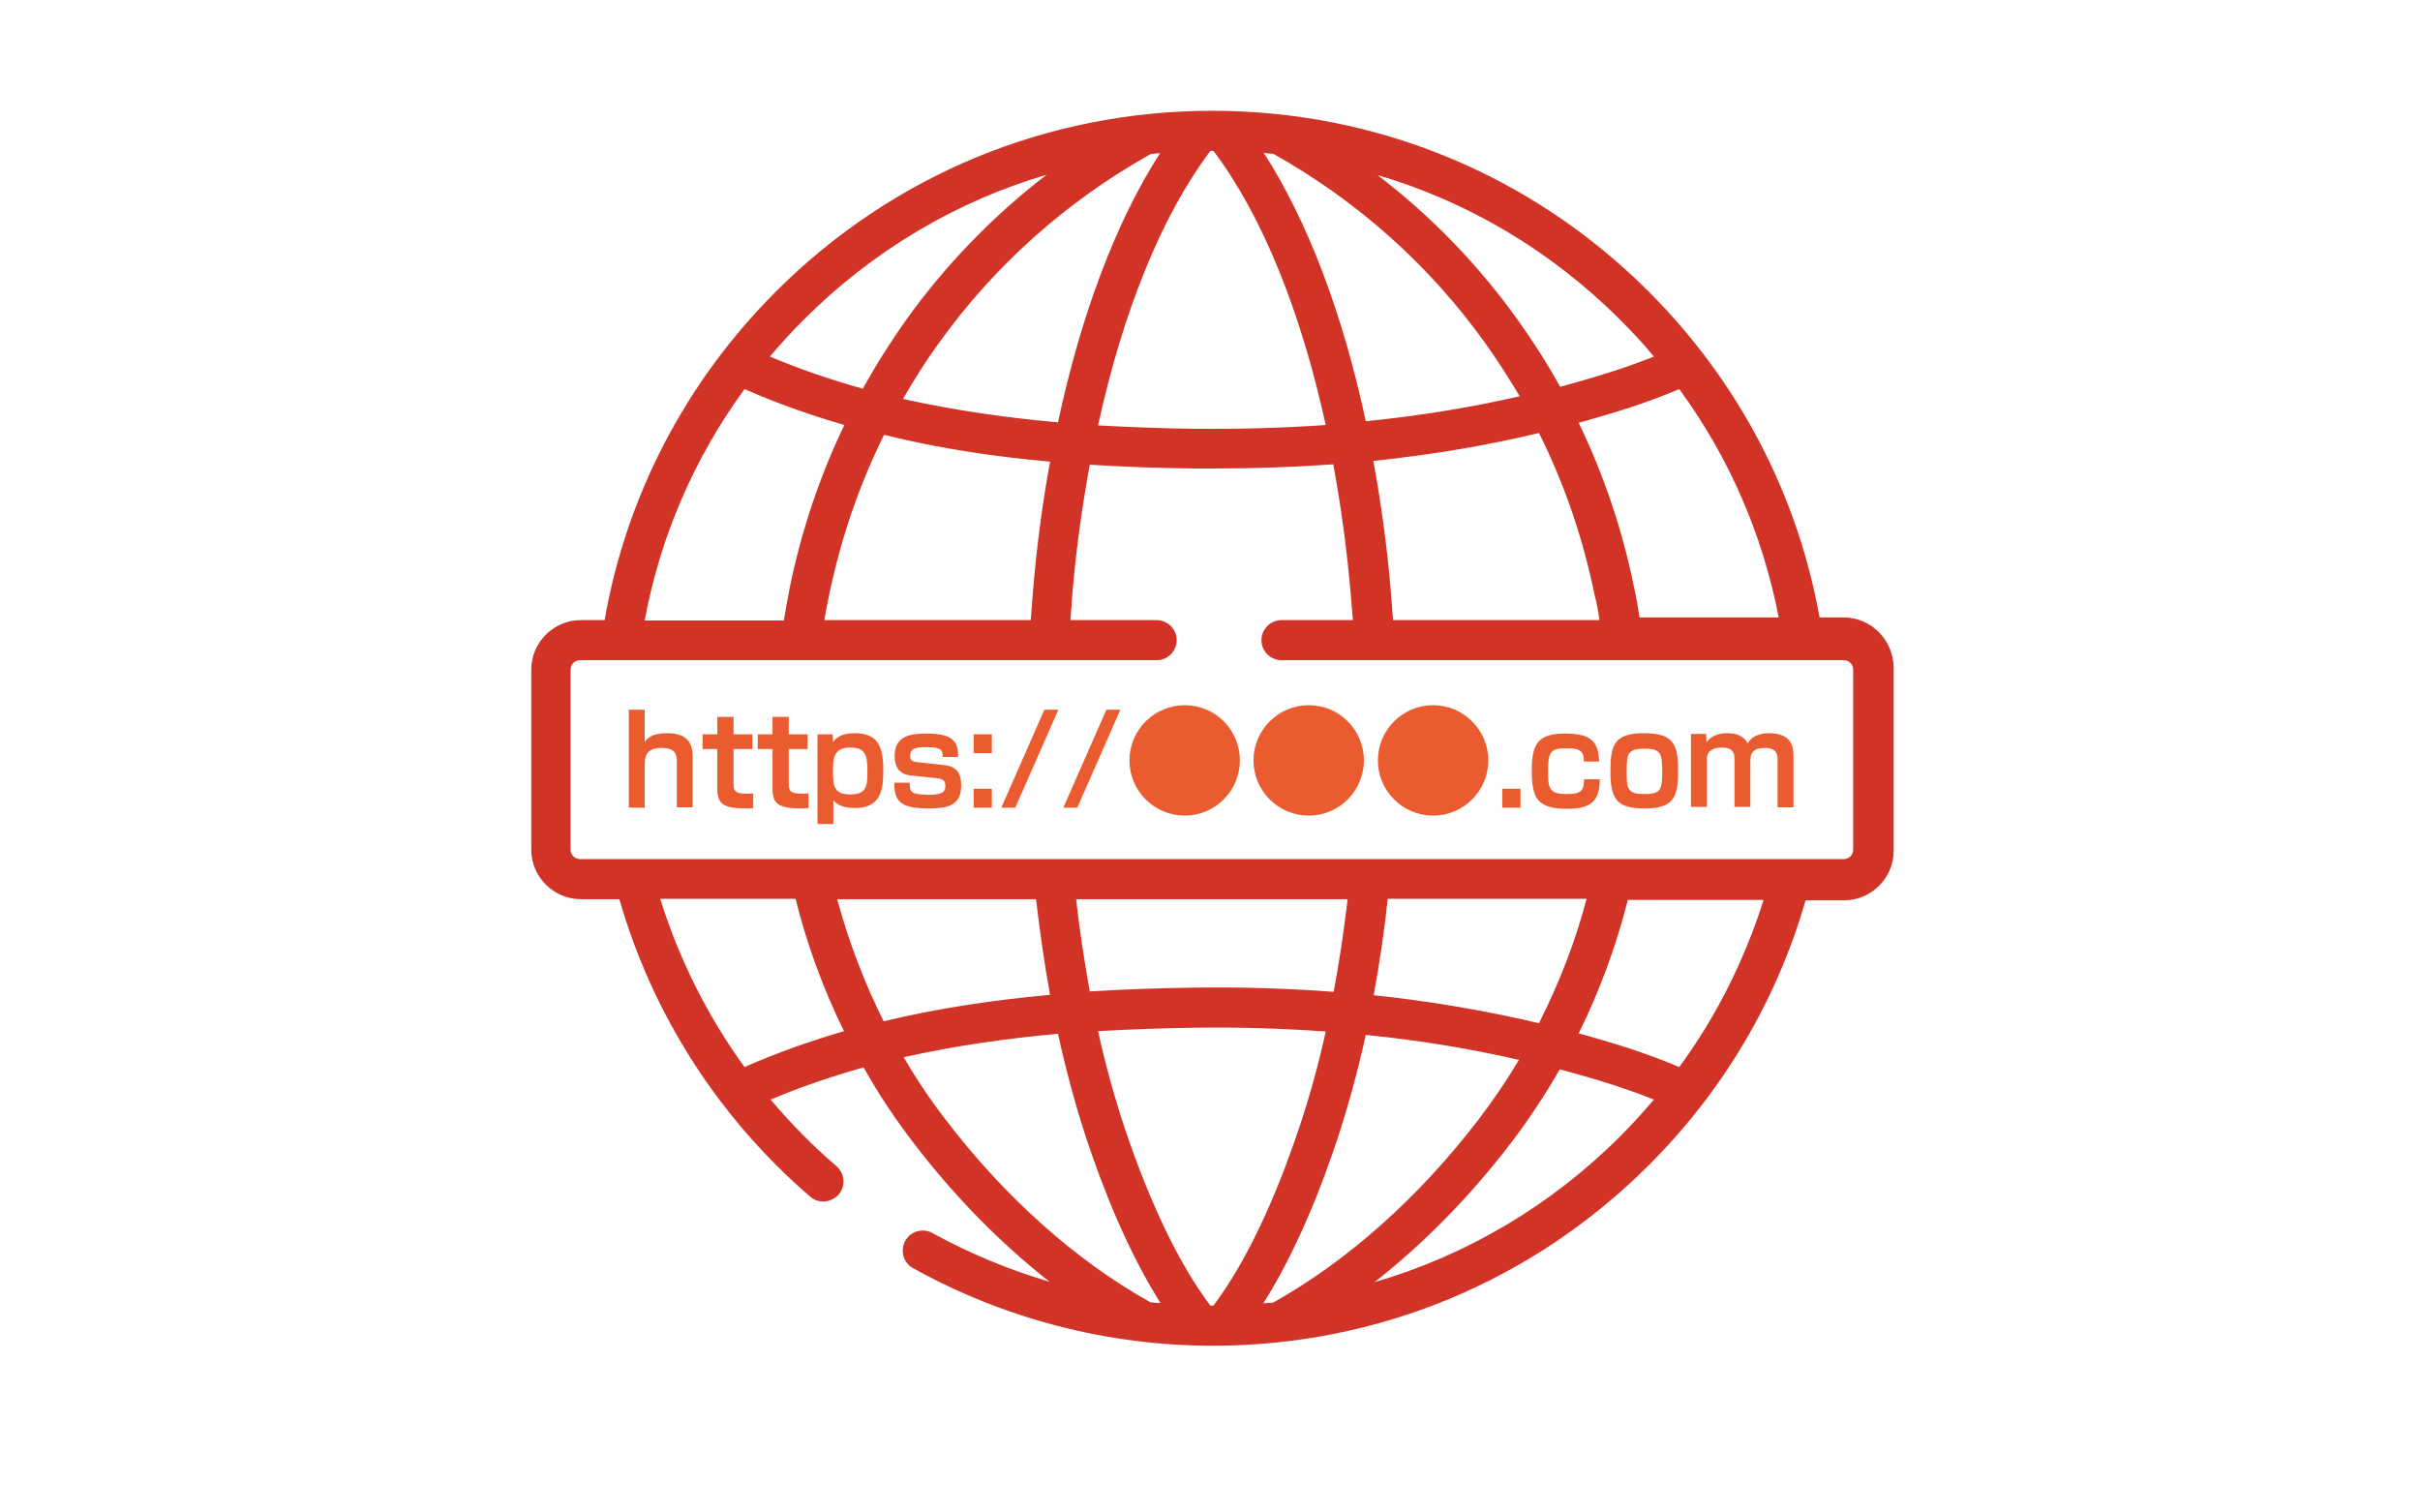 <?xml version="1.0" encoding="utf-8"?>
<!-- Generator: Adobe Illustrator 23.0.3, SVG Export Plug-In . SVG Version: 6.00 Build 0)  -->
<svg version="1.1" id="レイヤー_1" xmlns="http://www.w3.org/2000/svg" xmlns:xlink="http://www.w3.org/1999/xlink" x="0px"
	 y="0px" viewBox="0 0 640 400" style="enable-background:new 0 0 640 400;" xml:space="preserve">
<style type="text/css">
	.st0{fill:#EA5C30;}
	.st1{fill:#D13326;}
</style>
<title>アートボード 1</title>
<g>
	<path class="st0" d="M170.5,187.7v8.6c0.5-0.8,1.6-2.4,5.9-2.4c6.1,0,6.8,3.4,6.8,6.6v13h-4.2v-12.3c0-1.9-0.7-3.4-4-3.4
		c-3.6,0-4.5,1.6-4.5,4.4v11.4h-4.2v-25.9H170.5z"/>
	<path class="st0" d="M189.8,189.6h4.2v4.6h5v3.9h-5v9.2c0,2,0.5,2.6,3.7,2.6c0.8,0,1,0,1.5-0.1v3.9c-0.9,0.1-1.5,0.1-1.9,0.1
		c-6,0-7.6-1.2-7.6-5.2v-10.5h-3.9v-3.9h3.9V189.6z"/>
	<path class="st0" d="M204.4,189.6h4.2v4.6h5v3.9h-5v9.2c0,2,0.5,2.6,3.7,2.6c0.8,0,1,0,1.5-0.1v3.9c-0.9,0.1-1.5,0.1-1.9,0.1
		c-6,0-7.6-1.2-7.6-5.2v-10.5h-3.9v-3.9h3.9V189.6z"/>
	<path class="st0" d="M220.2,194.2l0.1,2c0.7-0.8,1.8-2.3,5.8-2.3c6.9,0,7.5,4.8,7.5,10.2c0,5.7-1.2,9.6-7.6,9.6
		c-3.9,0-5.1-1.5-5.6-2.1v6.3h-4.2v-23.7H220.2z M220.3,204.1c0,3.7,0.2,6,4.6,6c4.5,0,4.5-2.6,4.5-6.3c0-4.4-0.7-6.1-4.6-6.1
		C220.3,197.7,220.3,200.9,220.3,204.1z"/>
	<path class="st0" d="M249.3,200.1c0-1.4,0-2.5-4.2-2.5c-3,0-4.4,0.3-4.4,2.3c0,1,0.3,1.5,2.1,1.7l6.6,0.7c3.1,0.3,4.8,1.6,4.8,5.4
		c0,5.5-3.8,6.1-8.7,6.1c-7.5,0-9-2-9-6.8h4.1c0,2.3,0,3.2,5.2,3.2c4.1,0,4.2-1.3,4.2-2.4c0-1.3-0.5-1.8-2.3-2l-6.7-0.7
		c-1.1-0.1-4.4-0.5-4.4-5.1c0-5.3,3.9-6,8.5-6c8.2,0,8.2,3.2,8.3,6.2H249.3z"/>
	<path class="st0" d="M262.3,194.2v5h-4.8v-5H262.3z M262.3,208.6v5h-4.8v-5H262.3z"/>
	<path class="st0" d="M279.9,187.7l-11.4,25.9h-3.7l11.4-25.9H279.9z"/>
	<path class="st0" d="M296.3,187.7l-11.4,25.9h-3.7l11.4-25.9H296.3z"/>
	<path class="st0" d="M327.9,201.1c0,8-6.5,14.6-14.6,14.6c-8,0-14.6-6.5-14.6-14.6c0-8.1,6.6-14.6,14.6-14.6
		C321.4,186.5,327.9,193,327.9,201.1z"/>
	<path class="st0" d="M360.7,201.1c0,8-6.5,14.6-14.6,14.6c-8,0-14.6-6.5-14.6-14.6c0-8.1,6.6-14.6,14.6-14.6
		C354.2,186.5,360.7,193,360.7,201.1z"/>
	<path class="st0" d="M393.6,201.1c0,8-6.5,14.6-14.6,14.6c-8,0-14.6-6.5-14.6-14.6c0-8.1,6.6-14.6,14.6-14.6
		C387,186.5,393.6,193,393.6,201.1z"/>
	<path class="st0" d="M402.1,208.6v5h-4.8v-5H402.1z"/>
	<path class="st0" d="M418.9,201.4c0-3-1.4-3.5-4.5-3.5c-4.1,0-5,0.6-5,6c0,4.4,0.2,6.1,4.8,6.1c3.4,0,4.8-0.5,4.7-3.9h4.2
		c-0.1,5.8-2.3,7.8-8.7,7.8c-7.7,0-9.3-2.7-9.3-10c0-7,1.4-9.9,8.9-9.9c7.1,0,8.7,2.4,8.9,7.4H418.9z"/>
	<path class="st0" d="M443.8,203.5c0,6.8-0.7,10.3-8.7,10.3c-6.9,0-9.2-1.8-9.2-9.5c0-7.2,0.8-10.4,9-10.4
		C441.9,194,443.8,196.1,443.8,203.5z M434.9,210c4.5,0,4.7-1.3,4.7-6.4c0-4.6-0.7-5.6-4.7-5.6c-4.6,0-4.7,1.5-4.7,6.1
		C430.2,208.5,430.3,210,434.9,210z"/>
	<path class="st0" d="M451.2,194.2l0.1,2.1c0.6-0.7,1.9-2.4,5.4-2.4c1.4,0,4.1,0.1,5.5,2.7c1.5-2.7,4.9-2.7,5.6-2.7
		c5.8,0,6.5,3.4,6.5,5.8v13.8h-4.2v-12.7c0-1.4-0.4-3-3.3-3c-2.3,0-3.9,0.6-3.9,3.4v12.2h-4.2v-12.5c0-1.3,0-3.2-3.3-3.2
		c-4,0-4,2.4-4,3.5v12.2h-4.2v-19.3H451.2z"/>
</g>
<path class="st1" d="M487.6,163.3h-6.4c-5.8-32.5-21.4-62.4-45.2-86.2c-30.8-30.8-71.8-47.8-115.4-47.8s-84.6,17-115.4,47.8
	c-24,24-39.6,54.2-45.3,86.9h-6.3c-7.2,0-13.1,5.9-13.1,13.1v47.6c0,7.2,5.9,13.1,13.1,13.1h10.2c8.7,30.3,26.1,57.7,50.5,78.7
	c2.2,1.9,5.5,1.6,7.5-0.6c1.9-2.2,1.6-5.6-0.6-7.5c-6.3-5.4-12.1-11.3-17.4-17.6c8.1-3.4,16.3-6.2,24.6-8.5
	c3.9,7,8.4,13.7,13.3,20.1c10.8,14.1,22.9,26.4,35.9,36.6c-10.8-3.2-21.2-7.5-31-12.9c-2.6-1.4-5.8-0.5-7.2,2.1
	c-1.4,2.6-0.5,5.8,2.1,7.2c24.1,13.4,51.5,20.5,79.2,20.5c43.6,0,84.6-17,115.4-47.8c19.8-19.8,33.9-43.8,41.4-70h10.2
	c7.2,0,13.1-5.9,13.1-13.1v-48.5C500.7,169.2,494.8,163.3,487.6,163.3z M470.4,163.3h-36.8c-0.4-2.7-0.9-5.5-1.5-8.2
	c-3.1-15.2-8-29.6-14.6-43.3c1-0.3,2-0.5,2.9-0.8c6.7-1.9,15.3-4.5,23.7-8.1C457.3,120.9,466.2,141.5,470.4,163.3z M423,164h-54.6
	c-0.2-2.7-0.4-5.3-0.6-7.9c-1-11.8-2.6-23.3-4.6-34.2c15.1-1.6,29.8-4,43.8-7.4c6.7,13.4,11.6,27.7,14.7,42.8
	C422.3,159.5,422.7,161.8,423,164z M428.5,84.6c3.1,3.1,6.1,6.3,8.9,9.7c-7,2.8-14.1,5-19.8,6.6c-1.7,0.5-3.3,0.9-5,1.4
	c-3.3-6-7-11.8-11-17.4c-10.5-14.7-23-27.7-37.3-38.6C388.2,53.3,410.3,66.4,428.5,84.6z M336.8,40.7c22.4,12.6,41.3,29.5,56.1,50.2
	c3.2,4.5,6.2,9.2,9,13.9c-13.1,3-26.6,5.2-40.7,6.6c-6.1-28.5-15.4-53-27-71C335.1,40.6,335.9,40.6,336.8,40.7z M320.5,39.9
	c0.1,0,0.3,0,0.4,0c12.8,16.9,23.1,42.3,29.7,72.5c-11.3,0.8-22.9,1.1-34.7,1c-8-0.1-16.6-0.4-25.5-0.9
	c6.6-30.3,16.9-55.6,29.7-72.6C320.2,39.9,320.4,39.9,320.5,39.9z M306.8,40.5c-11.6,18-20.9,42.6-27,71.2
	c-13.3-1.2-27.1-3.1-41-6.2c2.9-5,5.9-9.8,9.3-14.5c14.8-20.7,33.7-37.6,56.1-50.2C305.1,40.6,305.9,40.6,306.8,40.5z M277.7,122.1
	c-2,10.9-3.5,22.2-4.5,34c-0.2,2.6-0.4,5.3-0.6,7.9H218c0.4-2.3,0.8-4.5,1.3-6.8c3.1-14.8,7.9-28.9,14.5-42.2
	C248.6,118.7,263.5,120.8,277.7,122.1z M212.5,84.6c18.2-18.2,40.2-31.3,64.3-38.4c-14.3,11-26.8,23.9-37.3,38.6
	c-4.1,5.8-7.9,11.8-11.3,18c-8.3-2.3-16.5-5.1-24.6-8.5C206.4,91,209.4,87.7,212.5,84.6z M196.9,102.9c8.6,3.8,17.5,6.9,26.4,9.5
	c-6.5,13.5-11.3,27.8-14.4,42.8c-0.6,3-1.1,5.9-1.6,8.9h-36.8C174.6,141.9,183.6,121.1,196.9,102.9z M196.9,282.2
	c-9.8-13.5-17.3-28.5-22.3-44.5h35.8c3,12.1,7.3,23.8,12.8,35C214.4,275.3,205.5,278.4,196.9,282.2z M221.4,237.8H274
	c1,8.6,2.2,17.1,3.7,25.3c-14.2,1.3-29.1,3.4-44,7C228.5,259.7,224.4,248.9,221.4,237.8z M304.2,344.4
	c-19.8-11.1-38.5-27.8-54.2-48.4c-4-5.2-7.7-10.7-11-16.4c13.8-3.1,27.6-5,40.8-6.2c2.1,9.6,4.6,18.8,7.4,27.4
	c4.2,12.7,10.8,29.7,19.7,43.8C306,344.6,305.1,344.5,304.2,344.4z M284.6,237.8h71.8c-1,8.4-2.2,16.6-3.7,24.5
	c-12-0.9-24.4-1.3-37-1.1c-8.6,0.1-17.9,0.4-27.5,1C286.8,254.3,285.5,246.1,284.6,237.8z M320.5,345.3c-0.1,0-0.3,0-0.4,0
	c-8.3-11-16.2-27.5-22.9-47.7c-2.6-7.9-4.9-16.2-6.8-24.9c8.9-0.5,17.5-0.8,25.5-0.9c11.8-0.2,23.4,0.2,34.7,1
	c-1.9,8.7-4.2,17-6.8,24.8c-6.7,20.2-14.6,36.7-22.9,47.7C320.8,345.3,320.6,345.3,320.5,345.3z M334.1,344.7
	c8.9-14.1,15.5-31,19.7-43.8c2.8-8.6,5.3-17.7,7.4-27.2c14,1.4,27.5,3.6,40.5,6.6c-3.2,5.4-6.8,10.7-10.7,15.8
	c-15.7,20.5-34.5,37.3-54.3,48.4C335.9,344.5,335,344.6,334.1,344.7z M363.3,263.2c1.5-8.3,2.8-16.8,3.7-25.5h52.6
	c-3,11.4-7.3,22.4-12.6,32.9C393,267.3,378.4,264.8,363.3,263.2z M428.5,300.5c-18.4,18.4-40.7,31.5-65,38.6
	c13-10.2,25.2-22.6,36-36.7c4.8-6.3,9.1-12.8,13-19.6c1.7,0.5,3.4,0.9,5.1,1.4c5.7,1.6,12.8,3.8,19.8,6.6
	C434.5,294.2,431.6,297.4,428.5,300.5z M444.1,282.2c-8.4-3.6-17-6.2-23.7-8.1c-1-0.3-1.9-0.5-2.9-0.8c5.6-11.3,9.9-23.1,13-35.3
	h35.9C461.4,253.8,454,268.7,444.1,282.2z M490.1,224.7c0,1.4-1.1,2.5-2.5,2.5l-334.2,0v0c-1.4,0-2.5-1.1-2.5-2.5v-47.6
	c0-1.4,1.1-2.5,2.5-2.5h152.5c2.9,0,5.3-2.4,5.3-5.3c0-2.9-2.4-5.3-5.3-5.3h-22.8c0.2-2.3,0.3-4.7,0.5-7c1-11.8,2.6-23.2,4.6-34.1
	c9.6,0.6,18.9,0.9,27.5,1c2.1,0,4.2,0,6.2,0c10.4,0,20.7-0.4,30.7-1.1c2,10.9,3.6,22.3,4.6,34.2c0.2,2.3,0.4,4.7,0.6,7h-18.9
	c-2.9,0-5.3,2.4-5.3,5.3c0,2.9,2.4,5.3,5.3,5.3h148.7c1.4,0,2.5,1.1,2.5,2.5V224.7z"/>
</svg>
